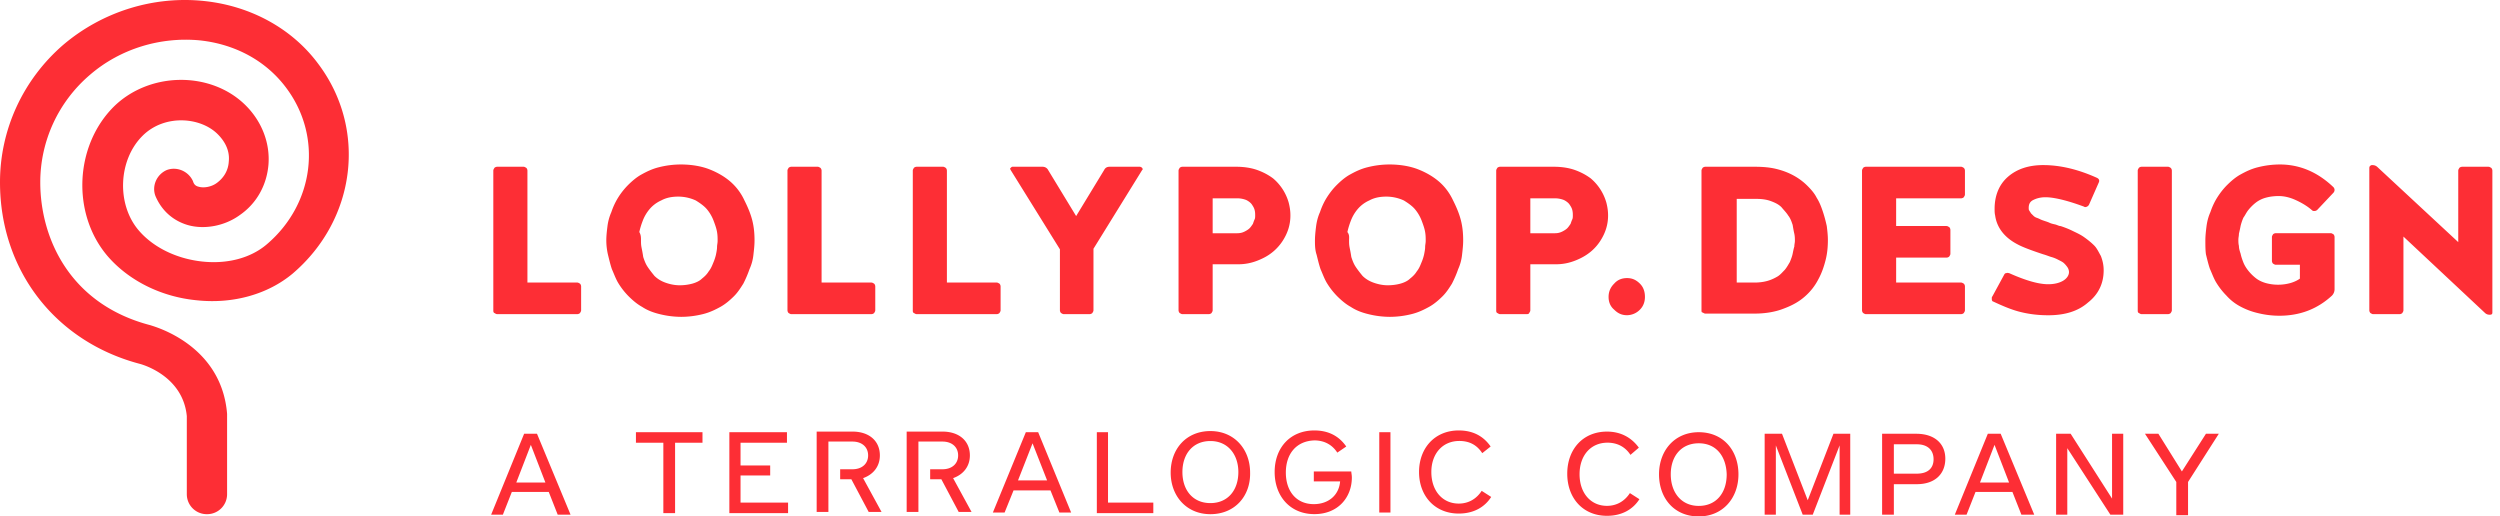<svg xmlns="http://www.w3.org/2000/svg" width="213" height="44" fill="none"><path fill="#FD2E35" d="M17.442.092C13.105-.381 8.72.989 5.385 3.822 1.954 6.794 0 11.043 0 15.528c0 7.507 4.718 13.597 11.961 15.485.143.047 3.622.992 3.955 4.438v6.657a1.7 1.7 0 0 0 1.716 1.7 1.7 1.7 0 0 0 1.716-1.7v-6.846c-.477-5.948-6.29-7.459-6.529-7.553-6.91-1.794-9.388-7.46-9.388-12.18 0-3.494 1.525-6.846 4.241-9.16 2.574-2.218 6.005-3.257 9.388-2.926 3.002.33 5.623 1.746 7.339 4.06 3.098 4.154 2.383 9.867-1.668 13.313-1.382 1.18-3.383 1.7-5.528 1.463-2.144-.236-4.098-1.18-5.337-2.596-1.954-2.219-1.811-6.043.286-8.12 1.858-1.842 4.908-1.605 6.386-.142.714.708 1.048 1.51.953 2.36-.048.756-.43 1.37-1.001 1.794-.429.331-1.096.473-1.573.331-.19-.047-.381-.142-.476-.472-.381-.85-1.382-1.275-2.24-.944-.858.377-1.287 1.369-.953 2.219.524 1.227 1.477 2.077 2.716 2.454 1.43.425 3.193.095 4.48-.85 1.43-.99 2.287-2.549 2.43-4.295.143-1.842-.572-3.683-1.954-5.052-2.954-2.927-8.196-2.88-11.246.142-3.336 3.352-3.574 9.158-.477 12.746 1.811 2.078 4.575 3.447 7.577 3.73 3.098.33 6.052-.52 8.15-2.266 5.432-4.627 6.385-12.37 2.144-17.94C24.875 2.452 21.397.516 17.44.092ZM42.03 26.434V14.537c0-.094.048-.141.096-.236a.366.366 0 0 1 .238-.094h2.24c.095 0 .143.047.238.095a.359.359 0 0 1 .095.236v9.536h4.242c.095 0 .142.047.238.094a.359.359 0 0 1 .095.236v2.03c0 .095-.047.142-.095.236a.366.366 0 0 1-.238.095h-6.815c-.095 0-.143-.047-.238-.095-.096-.047-.096-.141-.096-.236Zm9.628-5.954c0-.377.047-.802.095-1.18a4.31 4.31 0 0 1 .334-1.227 5.79 5.79 0 0 1 .571-1.228 6.15 6.15 0 0 1 .858-1.085c.334-.331.715-.662 1.144-.897.429-.237.906-.473 1.477-.614a7.695 7.695 0 0 1 1.859-.236c.905 0 1.763.141 2.478.425.715.283 1.334.66 1.81 1.085a4.74 4.74 0 0 1 1.144 1.558c.286.567.525 1.133.668 1.7.142.566.19 1.133.19 1.7 0 .424-.047.802-.095 1.227a3.935 3.935 0 0 1-.334 1.227 9.54 9.54 0 0 1-.524 1.228c-.238.378-.476.755-.81 1.086-.334.33-.715.66-1.144.897-.429.236-.905.472-1.477.613a7.69 7.69 0 0 1-1.858.236 7.688 7.688 0 0 1-1.859-.236c-.572-.141-1.048-.33-1.477-.613-.43-.236-.81-.567-1.144-.897a6.15 6.15 0 0 1-.858-1.086c-.238-.378-.381-.803-.572-1.228-.143-.424-.238-.85-.333-1.227a5.395 5.395 0 0 1-.143-1.227Zm2.954 0c0 .19 0 .378.048.614s.095.472.143.803c.095.283.19.566.381.85.19.283.382.519.572.755.238.236.524.425.905.567.382.141.81.236 1.24.236a4.1 4.1 0 0 0 1.096-.142c.333-.095.62-.236.81-.425.238-.189.429-.378.572-.614.19-.236.285-.472.38-.708a4.1 4.1 0 0 0 .239-.708c.048-.236.095-.472.095-.661 0-.189.048-.33.048-.52 0-.235 0-.471-.048-.755-.047-.283-.143-.566-.286-.944a3.39 3.39 0 0 0-.571-.991c-.239-.284-.572-.52-.953-.756a3.576 3.576 0 0 0-1.478-.33c-.572 0-1.048.094-1.477.33a2.782 2.782 0 0 0-1 .756 3.39 3.39 0 0 0-.573.991 6.392 6.392 0 0 0-.286.944c.143.236.143.472.143.709Zm12.48 5.954V14.537c0-.094.047-.141.095-.236a.366.366 0 0 1 .238-.094h2.24c.095 0 .143.047.238.095a.359.359 0 0 1 .096.236v9.536h4.24c.096 0 .144.047.239.094a.359.359 0 0 1 .095.236v2.03c0 .095-.047.142-.095.236a.366.366 0 0 1-.238.095h-6.815c-.095 0-.143-.047-.238-.095a.359.359 0 0 1-.095-.236Zm10.678 0V14.537c0-.094.047-.141.094-.236a.366.366 0 0 1 .239-.094h2.24c.095 0 .142.047.238.095a.359.359 0 0 1 .095.236v9.536h4.241c.096 0 .143.047.239.094a.359.359 0 0 1 .095.236v2.03c0 .095-.048.142-.096.236a.366.366 0 0 1-.238.095h-6.814c-.096 0-.143-.047-.239-.095-.095-.047-.095-.141-.095-.236Zm8.342-11.944c0-.047-.048-.047-.048-.094s0-.047.048-.095c.047-.047.095-.094.143-.094h2.573c.19 0 .381.095.476.283l2.383 3.919 2.383-3.919c.095-.188.238-.283.476-.283h2.574c.047 0 .143.047.19.095 0 .047.048.047.048.094s0 .047-.048.094l-4.146 6.704v5.24c0 .095-.047.142-.095.236a.366.366 0 0 1-.238.095h-2.192c-.096 0-.143-.047-.239-.095a.359.359 0 0 1-.095-.236v-5.193l-4.193-6.75Zm14.3 11.944V14.537c0-.094.048-.141.096-.236a.364.364 0 0 1 .238-.094h4.575c.667 0 1.286.095 1.811.283.524.19.953.425 1.334.708a4.185 4.185 0 0 1 1.334 2.077c.096.378.143.709.143 1.086 0 .803-.238 1.511-.667 2.172a4.125 4.125 0 0 1-1.668 1.464c-.667.33-1.334.519-2.097.519h-2.192v3.919c0 .094-.047.141-.095.236a.367.367 0 0 1-.238.094h-2.24c-.095 0-.143-.047-.238-.095a.357.357 0 0 1-.096-.236Zm2.907-6.562h2.097c.238 0 .429-.047.62-.141.19-.095.333-.19.428-.284.096-.094.191-.236.286-.377.048-.142.096-.284.143-.378.048-.094.048-.236.048-.33 0-.142 0-.284-.048-.473-.047-.188-.143-.33-.238-.472-.095-.141-.286-.283-.476-.377a2.077 2.077 0 0 0-.811-.142h-2.049v2.974Zm8.715.608c0-.377.048-.802.095-1.18.048-.377.143-.802.334-1.227.143-.425.334-.85.572-1.228.238-.377.524-.755.858-1.085.333-.331.714-.662 1.143-.897.429-.237.906-.473 1.478-.614a7.685 7.685 0 0 1 1.858-.236c.905 0 1.763.141 2.478.425.715.283 1.334.66 1.811 1.085.476.425.858.945 1.144 1.558.286.567.524 1.133.667 1.7.143.566.19 1.133.19 1.7 0 .424-.047.802-.095 1.227a3.959 3.959 0 0 1-.333 1.227c-.143.425-.334.85-.525 1.228-.238.378-.476.755-.81 1.086-.333.33-.715.66-1.143.897-.429.236-.906.472-1.478.613a7.687 7.687 0 0 1-1.858.236 7.695 7.695 0 0 1-1.859-.236c-.572-.141-1.048-.33-1.477-.613-.429-.236-.81-.567-1.144-.897a6.212 6.212 0 0 1-.858-1.086c-.238-.378-.381-.803-.571-1.228-.143-.424-.239-.85-.334-1.227-.143-.425-.143-.85-.143-1.227Zm2.907 0c0 .19 0 .378.048.614.047.236.095.472.143.803.095.283.19.566.381.85.19.283.381.519.572.755.238.236.524.425.905.567.381.141.81.236 1.239.236.381 0 .763-.048 1.096-.142.334-.095.62-.236.81-.425.239-.189.429-.378.572-.614.191-.236.286-.472.381-.708a4.1 4.1 0 0 0 .239-.708c.047-.236.095-.472.095-.661 0-.189.048-.33.048-.52 0-.235 0-.471-.048-.755-.048-.283-.143-.566-.286-.944a3.397 3.397 0 0 0-.572-.991c-.238-.284-.572-.52-.953-.756a3.574 3.574 0 0 0-1.477-.33c-.572 0-1.049.094-1.477.33a2.78 2.78 0 0 0-1.001.756 3.397 3.397 0 0 0-.572.991 6.419 6.419 0 0 0-.286.944c.191.236.143.472.143.709Zm12.536 5.954V14.537c0-.094.047-.141.095-.236a.366.366 0 0 1 .238-.094h4.575c.667 0 1.287.095 1.811.283.524.19.953.425 1.334.708a4.21 4.21 0 0 1 1.335 2.078c.095.377.143.708.143 1.085 0 .803-.239 1.511-.668 2.172-.429.661-1 1.133-1.668 1.464-.667.33-1.334.519-2.096.519h-2.192v3.919c0 .094-.048.141-.096.236-.047.094-.143.094-.238.094h-2.24c-.095 0-.143-.047-.238-.095-.095-.047-.095-.141-.095-.236Zm2.907-6.562h2.096c.239 0 .429-.047.62-.141.19-.095.333-.19.429-.284.095-.094.19-.236.286-.377.047-.142.095-.284.143-.378.047-.094.047-.236.047-.33 0-.142 0-.284-.047-.473-.048-.188-.143-.33-.239-.472-.095-.141-.286-.283-.476-.377a2.072 2.072 0 0 0-.81-.142h-2.049v2.974Zm6.667 5.427c0-.425.143-.803.477-1.133.286-.331.667-.473 1.096-.473.429 0 .762.142 1.096.473.286.283.429.66.429 1.133 0 .424-.143.802-.429 1.085a1.558 1.558 0 0 1-1.096.472c-.429 0-.763-.141-1.096-.472-.334-.283-.477-.66-.477-1.085Zm7.916 1.135V14.537c0-.094.047-.141.095-.236a.366.366 0 0 1 .238-.094h4.194c.667 0 1.286.047 1.858.189.572.141 1.049.33 1.478.566.428.236.81.52 1.143.85.334.33.62.661.81 1.039.239.378.382.755.525 1.18.142.425.238.803.333 1.228.048.377.095.802.095 1.18 0 .566-.047 1.133-.19 1.7-.143.566-.334 1.132-.62 1.652a4.896 4.896 0 0 1-1.143 1.463c-.477.425-1.049.756-1.811 1.039-.715.283-1.573.425-2.478.425H145.3c-.095 0-.143-.047-.238-.095-.095 0-.095-.094-.095-.189Zm2.859-2.36h1.668c.381 0 .762-.047 1.096-.142.333-.094.619-.236.858-.377.238-.142.428-.378.619-.567.191-.236.286-.425.429-.66.095-.237.191-.473.238-.709.048-.236.095-.472.143-.614 0-.188.048-.33.048-.472 0-.189 0-.378-.048-.614-.048-.188-.095-.472-.143-.755-.095-.283-.19-.566-.381-.803-.143-.236-.381-.472-.572-.708-.238-.236-.524-.377-.905-.519-.382-.142-.81-.189-1.239-.189h-1.668v7.129h-.143Zm10.818 2.36V14.537c0-.094.048-.141.096-.236a.364.364 0 0 1 .238-.094h8.101c.095 0 .143.047.238.095a.357.357 0 0 1 .096.236v2.03c0 .094-.048.141-.096.236a.364.364 0 0 1-.238.094h-5.528v2.36h4.289c.095 0 .143.048.238.095a.358.358 0 0 1 .096.236v2.03c0 .095-.048.142-.096.236a.364.364 0 0 1-.238.095h-4.289v2.124h5.528c.095 0 .143.047.238.094a.357.357 0 0 1 .096.236v2.03c0 .095-.048.142-.096.236a.364.364 0 0 1-.238.095h-8.101c-.095 0-.143-.047-.238-.095a.357.357 0 0 1-.096-.236Zm11.057-.943v-.094c0-.047 0-.095.048-.142l1.001-1.841c.047-.094.095-.142.19-.142.096-.047.191 0 .239 0 1.382.614 2.478.945 3.335.945.477 0 .906-.095 1.239-.284.334-.189.525-.472.525-.755a.759.759 0 0 0-.143-.425 2.11 2.11 0 0 0-.286-.33c-.096-.095-.286-.19-.477-.284a2.907 2.907 0 0 0-.572-.236c-.19-.047-.381-.141-.715-.236-1-.33-1.763-.614-2.192-.85-1.096-.566-1.763-1.416-1.906-2.454-.047-.19-.047-.378-.047-.567 0-1.133.381-2.077 1.143-2.738.763-.661 1.763-.992 3.002-.992 1.478 0 3.003.378 4.575 1.086.191.095.239.236.143.425l-.81 1.841a.371.371 0 0 1-.19.19c-.096.046-.191.046-.239 0-1.525-.567-2.621-.803-3.288-.803-.429 0-.762.094-1.048.236-.286.141-.382.377-.382.66 0 .095 0 .19.048.237.048.094.095.141.143.236l.191.189a.728.728 0 0 0 .286.188c.143.048.238.095.333.142.096.047.238.094.381.142.143.047.286.094.382.141.095.047.238.095.476.142.191.047.334.142.477.142.429.141.762.283 1.048.424.286.142.62.284.953.52.334.236.62.472.858.708s.381.566.572.897c.143.378.238.755.238 1.227 0 1.086-.429 2.03-1.334 2.738-.858.756-2.002 1.086-3.384 1.086-.857 0-1.62-.094-2.382-.283-.763-.189-1.525-.52-2.335-.897-.048 0-.096-.094-.096-.189Zm12.434.943V14.537c0-.094.047-.141.095-.236a.366.366 0 0 1 .238-.094h2.24c.095 0 .143.047.238.095a.357.357 0 0 1 .096.236v11.896c0 .095-.048.142-.096.236a.364.364 0 0 1-.238.095h-2.24c-.095 0-.143-.047-.238-.095-.095-.047-.095-.141-.095-.236Zm5.762-5.954c0-.377.048-.802.095-1.18.048-.377.143-.802.334-1.227.143-.425.334-.85.572-1.228.238-.377.524-.755.858-1.085.333-.331.714-.662 1.143-.897.429-.237.906-.473 1.478-.614a7.685 7.685 0 0 1 1.858-.236c1.716 0 3.241.66 4.575 1.935a.357.357 0 0 1 .095.236.357.357 0 0 1-.095.236l-1.382 1.464a.367.367 0 0 1-.238.094c-.096 0-.143 0-.239-.094-.381-.33-.857-.614-1.382-.85-.524-.236-1-.33-1.429-.33-.381 0-.763.047-1.096.141a2.43 2.43 0 0 0-.858.425 3.82 3.82 0 0 0-.62.614c-.19.236-.285.472-.428.66a4.101 4.101 0 0 0-.239.709 13.88 13.88 0 0 1-.143.661c0 .189-.047.33-.047.52 0 .14 0 .33.047.519 0 .188.048.377.143.66.048.237.143.52.239.756.095.236.238.472.428.708.191.236.382.425.62.614s.524.33.858.425a3.942 3.942 0 0 0 2.097 0c.333-.095.619-.236.81-.378v-1.18h-2.049c-.096 0-.143-.047-.239-.095a.362.362 0 0 1-.095-.236v-2.03c0-.094.048-.141.095-.236a.367.367 0 0 1 .239-.094h4.67c.095 0 .143.047.238.094a.357.357 0 0 1 .095.236v4.438a.778.778 0 0 1-.238.566c-1.239 1.134-2.716 1.7-4.48 1.7a7.687 7.687 0 0 1-1.858-.236 5.995 5.995 0 0 1-1.477-.566 4.172 4.172 0 0 1-1.144-.898 6.123 6.123 0 0 1-.858-1.085c-.238-.378-.381-.803-.572-1.228-.143-.425-.238-.85-.333-1.227-.048-.378-.048-.756-.048-1.18Zm13.969 5.956V14.35c0-.047 0-.142.048-.19.047-.046.095-.094.19-.094.191 0 .334.048.477.19l6.862 6.373v-6.09c0-.095.048-.142.095-.236a.367.367 0 0 1 .239-.095h2.239c.096 0 .143.047.239.095a.362.362 0 0 1 .095.236v12.085c0 .048 0 .095-.048.142-.047.047-.095.047-.19.047a.543.543 0 0 1-.381-.141l-6.958-6.515v6.279c0 .094-.048.141-.095.236a.367.367 0 0 1-.239.094H202.2c-.096 0-.143-.047-.239-.094a.362.362 0 0 1-.095-.236ZM47.516 43.849l-.762-1.936h-3.146l-.762 1.936h-1l2.81-6.893h1.097l2.859 6.893h-1.096ZM45.229 37.9l-1.24 3.21h2.479l-1.24-3.21Zm93.686.854c-.429-.66-1.096-1.038-1.954-1.038-1.429 0-2.382 1.085-2.382 2.69 0 1.606.953 2.692 2.335 2.692.857 0 1.525-.425 1.953-1.086l.811.52c-.572.896-1.525 1.415-2.764 1.415-2.049 0-3.384-1.51-3.384-3.588 0-2.077 1.335-3.587 3.384-3.587 1.191 0 2.096.519 2.716 1.369l-.715.613ZM144.732 44c-2.097 0-3.383-1.558-3.383-3.588 0-2.03 1.334-3.588 3.383-3.588 2.097 0 3.384 1.558 3.384 3.588 0 2.03-1.335 3.588-3.384 3.588Zm0-6.232c-1.477 0-2.383 1.086-2.383 2.644s.906 2.691 2.383 2.691c1.477 0 2.383-1.086 2.383-2.69-.048-1.559-.906-2.645-2.383-2.645Zm12.003 6.081v-5.901l-2.287 5.9h-.858l-2.287-5.9v5.9h-.954v-6.892h1.478l2.192 5.665 2.192-5.665h1.43v6.893h-.906Zm6.576-2.597h-1.954v2.597h-1.001v-6.893h2.907c1.573 0 2.478.85 2.478 2.124 0 1.275-.858 2.172-2.43 2.172Zm0-.897c.953 0 1.429-.472 1.429-1.227 0-.756-.476-1.275-1.429-1.275h-1.954v2.502h1.954Zm8.911 3.494-.763-1.936h-3.145l-.762 1.936h-1.001l2.812-6.893h1.096l2.859 6.893h-1.096Zm-2.288-5.949-1.239 3.21h2.478l-1.239-3.21Zm9.87 5.949-3.67-5.665v5.665h-.953v-6.893h1.239l3.527 5.524v-5.524h.953v6.893h-1.096Zm6.618-2.786v2.833h-1.001v-2.833l-2.668-4.107h1.143l2.002 3.21 2.049-3.21h1.096l-2.621 4.107ZM57.517 37.721v5.996h-1V37.72h-2.335v-.897h5.67v.897h-2.335Zm4.624 5.949v-6.846h4.908v.897h-3.955v1.936h2.526v.85h-2.526v2.313h4.05v.897h-5.003v-.047Zm28.12 0-.761-1.89h-3.145l-.763 1.889h-1l2.81-6.846h1.05l2.81 6.846h-1Zm-2.287-5.902-1.24 3.163h2.479l-1.24-3.163Zm5.476 5.902v-6.846h.953v5.996h3.86v.897H93.45v-.047Zm9.675.138c-2.049 0-3.383-1.558-3.383-3.54 0-2.03 1.334-3.541 3.383-3.541s3.384 1.558 3.384 3.54c.047 1.983-1.287 3.541-3.384 3.541Zm0-6.232c-1.477 0-2.383 1.086-2.383 2.644s.906 2.644 2.383 2.644c1.477 0 2.383-1.086 2.383-2.644 0-1.51-.906-2.644-2.383-2.644Zm6.429 2.686c0 1.605.906 2.69 2.383 2.69 1.239 0 2.145-.755 2.24-1.935h-2.24v-.85h3.193c0 .142.048.284.048.52 0 1.652-1.144 3.116-3.193 3.116-2.049 0-3.384-1.511-3.384-3.588 0-2.078 1.335-3.541 3.384-3.541 1.191 0 2.097.472 2.716 1.369l-.762.52c-.429-.662-1.096-1.04-1.954-1.04-1.525.048-2.431 1.134-2.431 2.739Zm7.96 3.408v-6.846h.953v6.846h-.953Zm8.774-5.06c-.429-.661-1.049-1.04-1.954-1.04-1.43 0-2.383 1.087-2.383 2.645 0 1.605.953 2.69 2.335 2.69.858 0 1.525-.424 1.954-1.085l.81.52c-.572.896-1.525 1.415-2.764 1.415-2.049 0-3.383-1.51-3.383-3.54 0-2.03 1.334-3.541 3.383-3.541 1.191 0 2.097.472 2.716 1.369l-.714.566Zm-52.753 2.127c.81-.283 1.43-.944 1.43-1.936 0-1.227-.905-2.03-2.335-2.03h-3.05v6.846h1v-5.996h2.05c.81 0 1.334.472 1.334 1.18 0 .709-.524 1.18-1.334 1.18h-1.048v.85h.953l1.477 2.786h1.096l-1.573-2.88Zm7.669 0c.81-.283 1.43-.944 1.43-1.936 0-1.227-.906-2.03-2.336-2.03h-3.05v6.846h1.001v-5.996h2.05c.81 0 1.334.472 1.334 1.18 0 .709-.525 1.18-1.335 1.18H79.25v.85h.953l1.477 2.786h1.096l-1.572-2.88Z"/></svg>